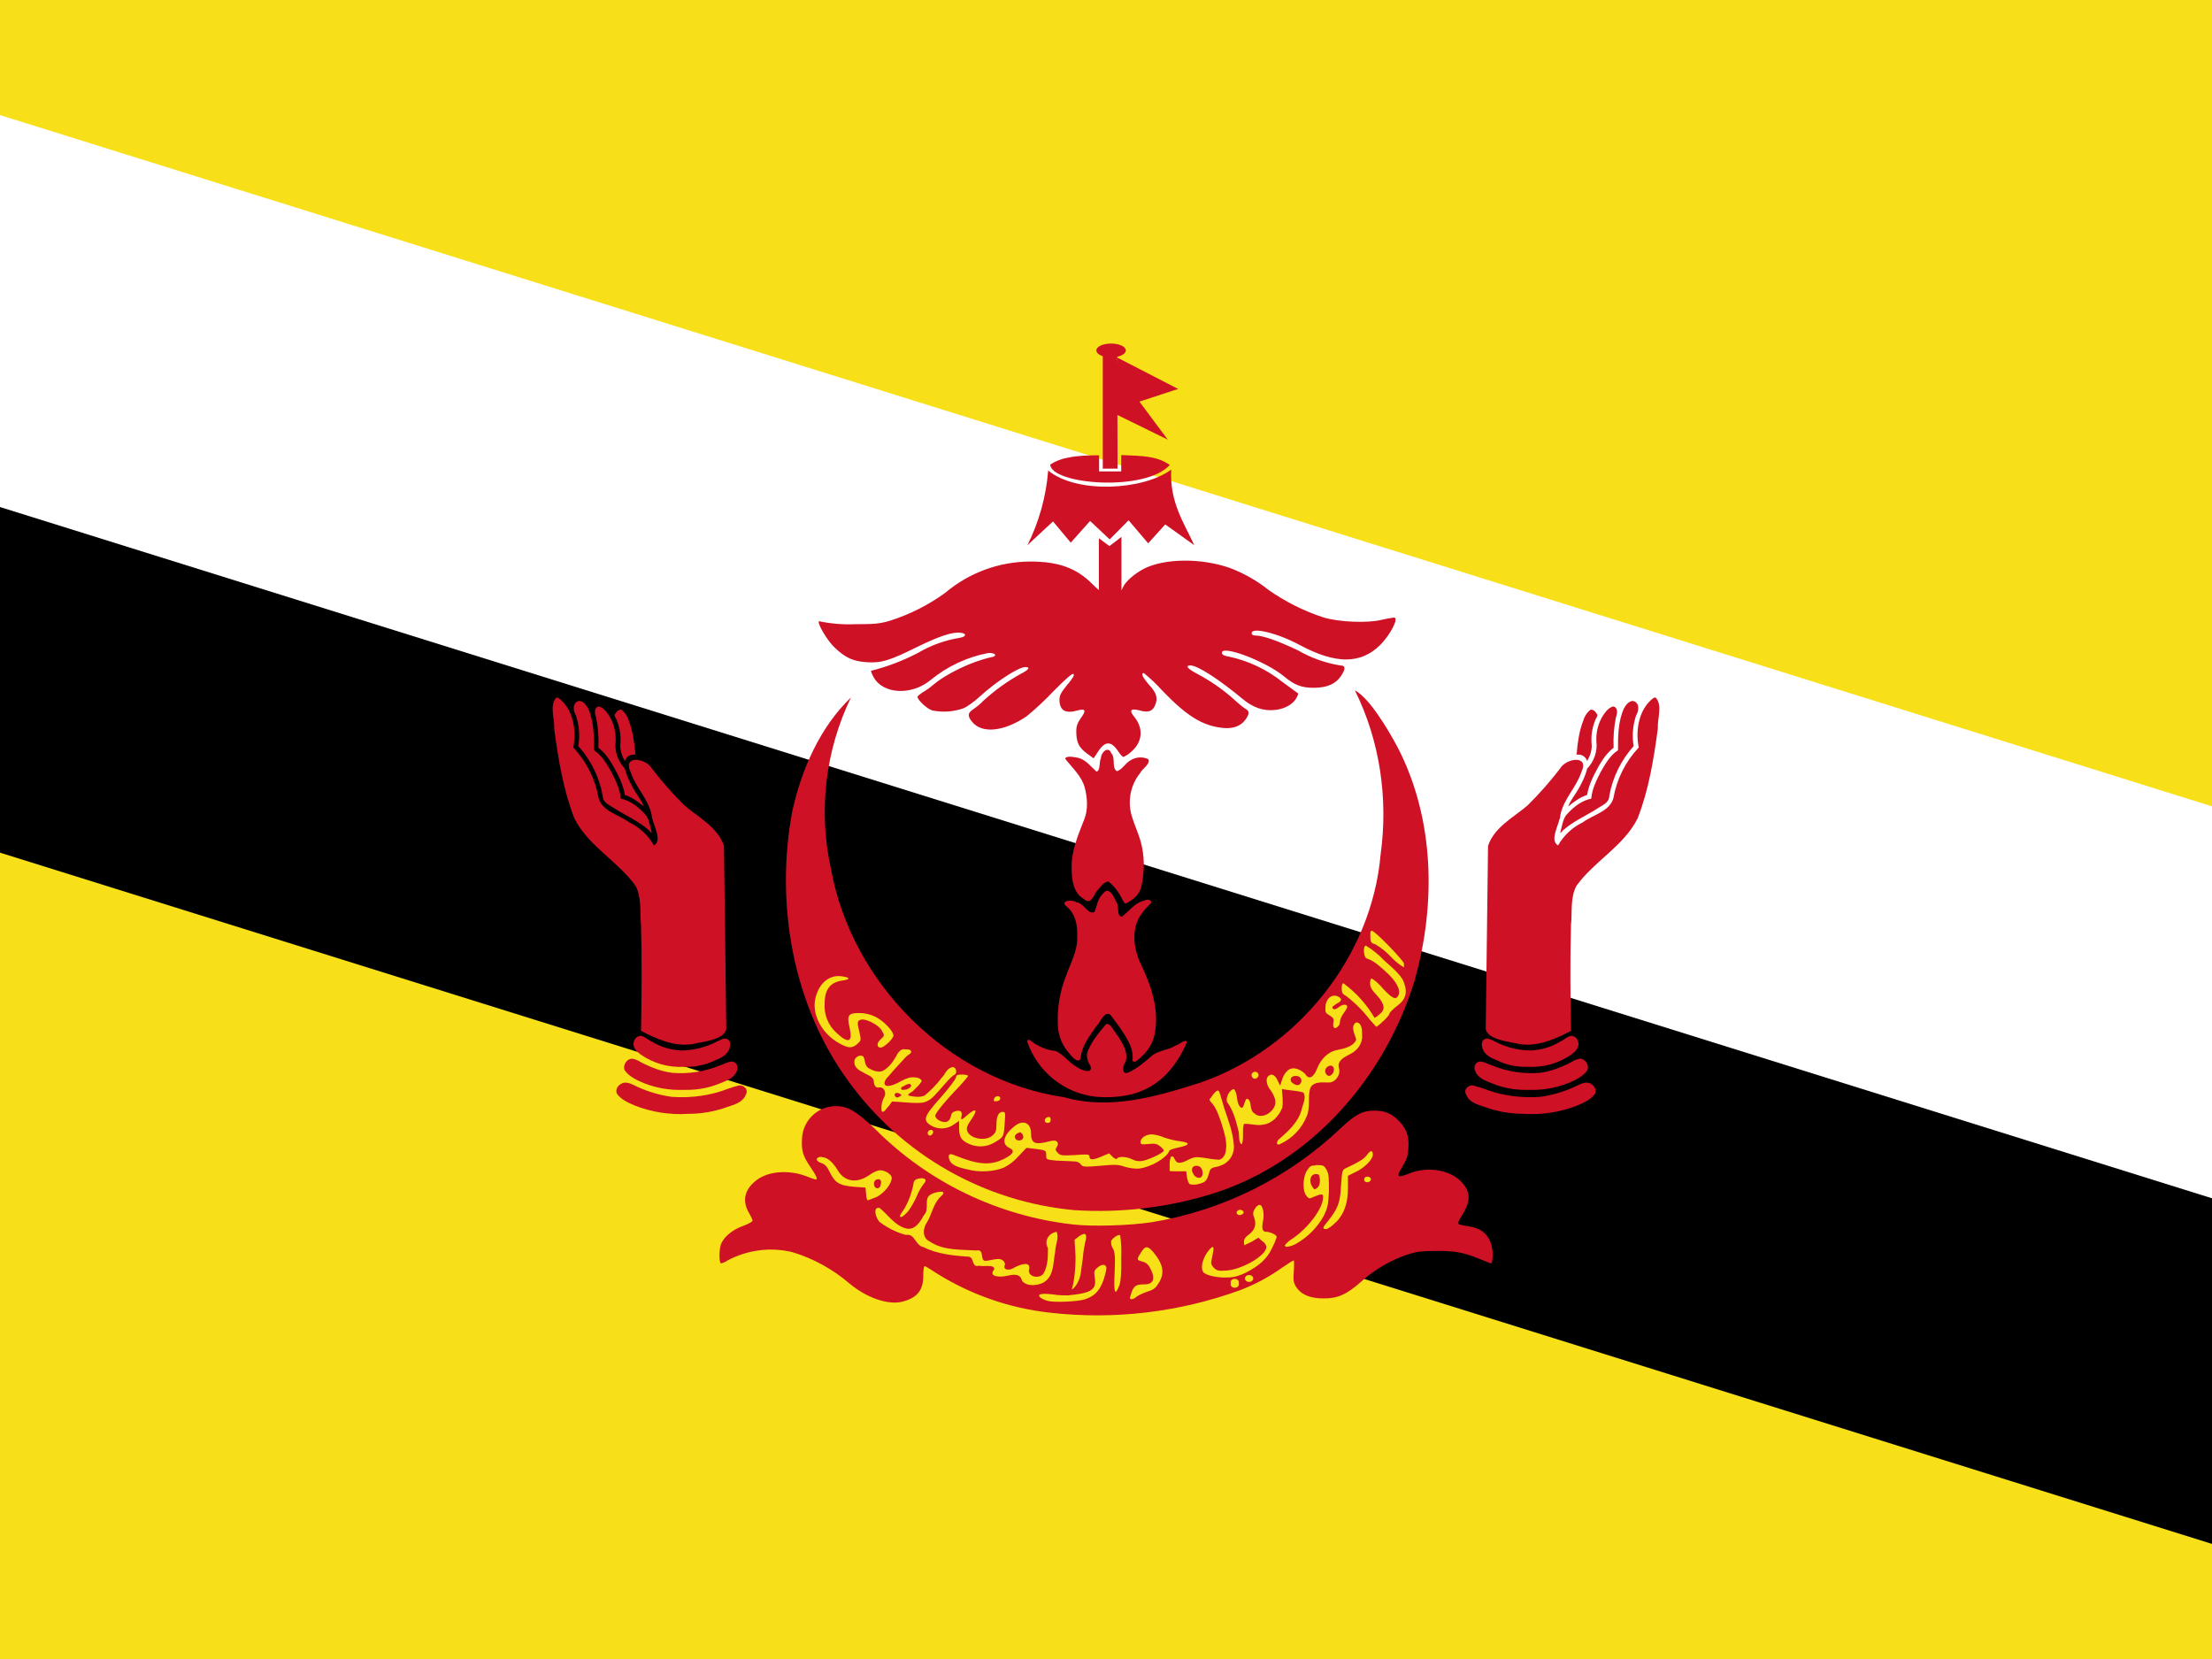 <svg id="flag-icons-bn" viewBox="0 0 640 480" xmlns="http://www.w3.org/2000/svg">
  <rect x="0" y="0" width="640" height="480" fill="#333333" stroke="none"/>
  <g clip-path="url(#clip0_9_1627)">
    <path d="M0 0H640V480H0V0Z" fill="#F7E017" />
    <path d="M0 33.3V246.7L640 346.7V233.3L0 33.3Z" fill="white" />
    <path d="M0 146.7V246.7L640 446.7V346.7L0 146.7Z" fill="black" />
    <path
      d="M303.802 379.802C292.101 378.509 280.843 374.59 270.869 368.335C269.269 367.268 267.802 366.335 267.535 366.335C267.269 366.335 267.135 367.602 267.135 369.068C267.135 373.335 265.402 375.468 261.135 376.602C257.002 377.668 250.735 375.535 245.669 371.268C240.864 367.158 235.256 364.093 229.202 362.268C222.895 360.767 216.257 361.62 210.535 364.668C209.97 365.066 209.337 365.36 208.668 365.535C207.935 365.535 208.002 360.935 208.802 359.535C209.802 357.535 212.202 355.668 215.069 354.668C216.535 354.135 217.735 353.468 217.735 353.135C217.735 352.868 217.202 351.802 216.602 350.735C214.669 347.335 215.469 344.068 218.869 341.468C222.335 338.802 228.202 338.402 233.335 340.335C234.203 340.705 235.093 341.016 236.002 341.268C236.669 341.268 236.269 340.268 234.402 337.535C232.269 334.402 231.802 332.868 232.069 329.068C232.252 326.742 233.259 324.558 234.909 322.908C236.558 321.258 238.743 320.251 241.069 320.068C244.935 319.801 247.335 321.135 253.069 326.535C268.467 342.034 288.692 351.817 310.402 354.268C315.936 354.935 326.936 354.602 333.402 353.602C353.888 350.184 372.882 340.71 387.936 326.402C392.203 322.402 394.203 321.335 397.736 321.335C400.736 321.335 402.869 322.268 405.069 324.668C407.069 326.868 407.736 328.935 407.47 332.335C407.336 334.468 407.003 335.468 405.736 337.602C403.869 340.602 404.203 340.935 407.869 339.468C412.936 337.468 419.136 338.402 422.47 341.602C425.403 344.402 425.67 347.202 423.403 350.935C422.536 352.335 421.87 353.602 421.87 353.868C421.87 354.268 422.536 354.402 425.536 354.935C429.536 355.602 431.87 358.535 431.87 363.068C431.87 364.402 431.67 365.535 431.47 365.535C431.27 365.535 429.736 364.935 428.136 364.268C423.47 362.335 420.803 361.868 415.336 361.935C411.203 361.935 409.803 362.135 406.936 363.068C402.138 364.737 397.719 367.343 393.936 370.735C389.669 374.535 387.003 375.735 382.869 375.668C379.003 375.668 376.403 374.535 375.003 372.335C374.269 371.135 374.136 370.468 374.336 367.802C374.469 366.068 374.403 364.668 374.336 364.668C374.136 364.668 372.669 365.602 371.003 366.735C367.197 369.464 363.051 371.683 358.669 373.335C341.123 379.691 322.345 381.904 303.802 379.802Z"
      fill="#CF1126" />
    <path
      d="M310.869 350.135C297.973 348.95 285.479 345.024 274.224 338.62C262.968 332.216 253.21 323.481 245.602 313.001C229.335 290.868 224.269 261.601 229.202 234.868C231.869 222.668 237.202 210.468 246.202 201.801C238.782 217.198 236.74 234.639 240.402 251.334C246.402 284.535 274.402 312.601 307.936 317.468C321.269 321.268 334.936 317.201 347.603 313.135C375.603 303.268 396.936 276.735 399.47 247.068C401.67 231.068 399.27 214.334 392.003 199.734C396.136 201.934 401.336 210.534 404.403 216.268C415.07 236.934 415.536 261.668 409.27 283.735C400.736 311.801 379.269 336.401 350.936 345.335C338.01 349.373 324.451 351 310.936 350.135H310.869Z"
      fill="#CF1126" />
    <path
      d="M181.335 313.268C179.668 313.001 177.802 314.668 178.468 316.401C179.668 318.135 181.802 319.068 183.668 319.868C188.587 321.788 193.866 322.608 199.135 322.268C203.001 322.269 206.837 321.592 210.469 320.268C212.469 319.601 215.002 318.935 215.802 316.668C216.669 315.268 215.135 313.801 213.735 314.068C211.735 314.535 209.735 315.401 207.735 316.001C203.339 317.246 198.756 317.697 194.202 317.335C190.887 316.852 187.656 315.91 184.602 314.535C183.535 314.068 182.535 313.401 181.335 313.268Z"
      fill="#CF1126" />
    <path
      d="M183.202 306.335C181.535 306.068 180.068 308.068 180.735 309.668C182.068 311.535 184.268 312.535 186.335 313.401C189.941 314.815 193.798 315.473 197.669 315.335H198.669C201.96 315.349 205.222 314.715 208.269 313.468C210.069 312.735 212.335 312.001 213.135 310.001C213.735 308.868 213.269 307.268 211.802 307.135C210.602 307.135 209.469 307.935 208.269 308.268C203.926 310.061 199.217 310.793 194.535 310.401C191.602 310.068 188.868 309.001 186.202 307.735C185.202 307.268 184.335 306.535 183.202 306.401V306.335Z"
      fill="#CF1126" />
    <path
      d="M185.535 299.735C184.068 299.535 183.068 301.201 183.335 302.468C183.535 303.668 184.535 304.468 185.402 305.135C189.032 307.649 193.392 308.891 197.802 308.668H198.868C201.641 308.648 204.374 308.01 206.869 306.801C208.535 306.135 210.469 305.268 211.069 303.335C211.335 302.468 211.469 301.201 210.469 300.668C209.402 300.135 208.402 301.001 207.469 301.335C204.28 303.01 200.737 303.901 197.135 303.935C194.043 303.811 191.035 302.893 188.402 301.268C187.402 300.801 186.602 299.935 185.535 299.735Z"
      fill="#CF1126" />
    <path
      d="M161.002 201.801C158.868 204.001 160.535 208.001 160.335 210.801C161.535 219.601 162.935 228.468 166.202 236.801C170.202 244.801 178.735 249.134 183.868 256.268C185.735 259.668 185.068 263.801 185.468 267.601C185.735 277.801 185.668 288.068 185.468 298.268C190.135 300.668 195.135 302.935 200.468 302.068C203.602 301.335 209.469 300.868 210.135 297.735L209.469 244.734C207.669 239.334 202.135 236.534 198.068 233.068C194.669 229.712 191.506 226.126 188.602 222.334C186.868 219.334 180.002 218.334 182.468 223.401C183.935 227.868 187.602 231.134 188.535 235.801C188.735 238.401 191.868 243.134 189.202 244.601C187.559 241.703 185.07 239.377 182.068 237.934C179.135 235.734 174.268 234.801 173.202 230.934C172.241 225.434 169.692 220.336 165.868 216.268C166.868 211.334 165.868 205.134 161.602 201.934L161.002 201.801Z"
      fill="#CF1126" />
    <path
      d="M167.602 202.801C165.602 203.134 165.735 205.601 166.602 206.934C167.59 209.804 167.842 212.875 167.335 215.867C170.991 219.938 173.438 224.948 174.402 230.334C174.402 232.334 176.535 233.001 177.935 234.001C181.202 236.068 184.802 237.601 187.735 240.201C188.335 240.868 188.802 241.534 188.402 240.201C187.935 238.468 187.735 236.601 186.402 235.334C184.535 233.334 182.268 231.601 179.602 231.068C179.402 228.268 178.068 225.734 176.868 223.334C175.535 221.001 174.135 218.534 171.868 217.068C171.868 213.001 171.868 208.734 170.135 204.934C169.602 204.001 168.802 202.867 167.602 202.801Z"
      fill="#CF1126" />
    <path
      d="M173.135 204.401C171.802 204.801 172.068 206.534 172.468 207.534C173.051 210.429 173.275 213.385 173.135 216.334C175.735 218.334 177.268 221.268 178.735 224.068C179.668 225.934 180.468 227.934 180.802 230.001C182.868 230.668 184.668 232.001 186.268 233.334C185.602 231.468 184.268 230.001 183.268 228.201C182.268 226.401 181.268 224.468 180.802 222.401C178.802 220.334 177.735 217.334 178.135 214.401C178.268 211.268 177.268 208.001 175.135 205.601C174.602 205.068 173.935 204.468 173.135 204.401Z"
      fill="#CF1126" />
    <path
      d="M179.468 205.334C178.668 205.467 178.268 206.134 177.868 206.734C177.668 207.334 178.402 207.934 178.535 208.601C179.406 210.801 179.726 213.182 179.468 215.534C179.402 217.201 180.002 218.868 180.802 220.201C180.951 219.688 181.256 219.233 181.673 218.899C182.091 218.565 182.601 218.368 183.135 218.334C183.468 218.334 184.068 218.468 183.802 217.868C183.535 214.668 183.068 211.467 181.935 208.534C181.607 207.379 180.96 206.339 180.068 205.534C179.935 205.401 179.668 205.267 179.402 205.334H179.468Z"
      fill="#CF1126" />
    <path
      d="M458.67 313.268C460.336 313.001 462.203 314.668 461.536 316.401C460.336 318.135 458.203 319.068 456.336 319.868C451.418 321.788 446.139 322.608 440.87 322.268C437.004 322.269 433.168 321.592 429.536 320.268C427.536 319.601 425.003 318.935 424.203 316.668C423.336 315.268 424.87 313.801 426.27 314.068C428.27 314.535 430.27 315.401 432.27 316.001C436.666 317.246 441.249 317.697 445.803 317.335C449.118 316.852 452.349 315.91 455.403 314.535C456.47 314.068 457.47 313.401 458.67 313.268Z"
      fill="#CF1126" />
    <path
      d="M456.803 306.335C458.47 306.068 459.937 308.068 459.27 309.668C457.937 311.535 455.736 312.535 453.67 313.401C450.064 314.815 446.207 315.473 442.336 315.335H441.336C438.045 315.349 434.783 314.715 431.736 313.468C429.936 312.735 427.67 312.001 426.87 310.001C426.27 308.868 426.736 307.268 428.203 307.135C429.403 307.135 430.536 307.935 431.736 308.268C436.079 310.061 440.787 310.793 445.47 310.401C448.403 310.068 451.136 309.001 453.803 307.735C454.803 307.268 455.67 306.535 456.803 306.401V306.335Z"
      fill="#CF1126" />
    <path
      d="M454.47 299.735C455.936 299.535 456.936 301.201 456.67 302.468C456.47 303.668 455.47 304.468 454.603 305.135C450.973 307.649 446.613 308.891 442.203 308.668H441.136C438.364 308.648 435.631 308.01 433.136 306.801C431.47 306.135 429.536 305.268 428.936 303.335C428.67 302.468 428.536 301.201 429.536 300.668C430.603 300.135 431.603 301.001 432.536 301.335C435.725 303.01 439.268 303.901 442.87 303.935C445.962 303.811 448.97 302.893 451.603 301.268C452.603 300.801 453.403 299.935 454.47 299.735Z"
      fill="#CF1126" />
    <path
      d="M479.003 201.801C481.137 204.001 479.47 208.001 479.67 210.801C478.47 219.601 477.07 228.468 473.803 236.801C469.803 244.801 461.27 249.134 456.136 256.268C454.27 259.668 454.936 263.801 454.536 267.601C454.27 277.801 454.336 288.068 454.536 298.268C449.87 300.668 444.87 302.935 439.536 302.068C436.403 301.335 430.536 300.868 429.87 297.735L430.536 244.734C432.336 239.334 437.87 236.534 441.936 233.068C445.335 229.712 448.499 226.126 451.403 222.334C453.136 219.334 460.003 218.334 457.536 223.401C456.07 227.868 452.403 231.134 451.47 235.801C451.27 238.401 448.136 243.134 450.803 244.601C452.446 241.703 454.935 239.377 457.937 237.934C460.87 235.734 465.737 234.801 466.803 230.934C467.764 225.434 470.313 220.336 474.137 216.268C473.137 211.334 474.137 205.134 478.403 201.934L479.003 201.801Z"
      fill="#CF1126" />
    <path
      d="M472.403 202.801C474.403 203.134 474.27 205.601 473.403 206.934C472.415 209.804 472.163 212.875 472.67 215.867C469.014 219.938 466.567 224.948 465.603 230.334C465.603 232.334 463.47 233.001 462.07 234.001C458.803 236.068 455.203 237.601 452.27 240.201C451.67 240.868 451.203 241.534 451.603 240.201C452.07 238.468 452.27 236.601 453.603 235.334C455.47 233.334 457.736 231.601 460.403 231.068C460.603 228.268 461.936 225.734 463.136 223.334C464.47 221.001 465.87 218.534 468.137 217.068C468.137 213.001 468.137 208.734 469.87 204.934C470.403 204.001 471.203 202.867 472.403 202.801Z"
      fill="#CF1126" />
    <path
      d="M466.87 204.401C468.203 204.801 467.937 206.534 467.537 207.534C466.954 210.429 466.73 213.385 466.87 216.334C464.27 218.334 462.737 221.268 461.27 224.068C460.337 225.934 459.537 227.934 459.203 230.001C457.137 230.668 455.336 232.001 453.736 233.334C454.403 231.468 455.736 230.001 456.736 228.201C457.736 226.401 458.737 224.468 459.203 222.401C461.203 220.334 462.27 217.334 461.87 214.401C461.737 211.268 462.737 208.001 464.87 205.601C465.403 205.068 466.07 204.468 466.87 204.401Z"
      fill="#CF1126" />
    <path
      d="M460.537 205.334C461.337 205.467 461.737 206.134 462.137 206.734C462.337 207.334 461.603 207.934 461.47 208.601C460.599 210.801 460.278 213.182 460.537 215.534C460.603 217.201 460.003 218.868 459.203 220.201C459.053 219.688 458.749 219.233 458.331 218.899C457.914 218.565 457.404 218.368 456.87 218.334C456.537 218.334 455.937 218.468 456.203 217.868C456.47 214.668 456.937 211.467 458.07 208.534C458.398 207.379 459.045 206.339 459.937 205.534C460.07 205.401 460.337 205.267 460.603 205.334H460.537Z"
      fill="#CF1126" />
    <path
      d="M317.136 317.335C312.633 316.848 308.363 315.083 304.831 312.247C301.299 309.412 298.652 305.626 297.202 301.335C297.402 299.868 299.202 302.135 300.069 302.335C301.695 303.304 303.517 303.896 305.402 304.068C307.736 305.068 309.202 307.401 311.469 308.668C312.536 309.468 316.269 311.068 315.536 308.468C314.669 307.135 314.069 305.401 314.869 303.801C316.069 301.068 318.002 298.668 320.002 296.335C321.402 295.868 322.402 298.735 323.402 299.668C324.802 301.868 326.536 304.535 325.669 307.201C324.869 308.201 324.336 311.201 326.536 310.268C329.202 309.068 331.402 307.068 333.602 305.201C335.602 303.868 338.069 303.801 340.069 302.535C341.069 302.335 343.002 300.468 343.402 301.468C342.208 304.448 340.543 307.217 338.469 309.668C335.263 313.474 330.831 316.043 325.936 316.935C323.002 317.468 320.069 317.601 317.136 317.335Z"
      fill="#CF1126" />
    <path
      d="M327.669 306.801C327.869 305.001 327.469 303.201 326.536 301.468C325.136 298.668 323.202 296.135 321.202 293.535C319.336 292.468 318.336 296.001 317.136 297.001C315.202 299.868 312.802 302.801 312.669 306.335C311.602 308.001 309.602 305.001 308.736 304.001C306.959 301.718 306.018 298.894 306.069 296.001C305.908 291.307 306.725 286.63 308.469 282.268C309.802 278.535 311.869 274.935 311.669 270.935C311.802 267.801 311.202 264.468 308.736 262.401C306.336 260.534 310.269 260.134 311.469 261.068C313.602 261.268 314.736 264.734 316.669 263.868C317.402 262.068 317.602 259.868 319.202 258.468C320.736 256.334 322.336 259.334 322.869 260.801C324.002 262.001 322.869 265.134 324.602 265.201C326.736 263.668 328.269 261.201 331.002 260.601C332.136 259.934 334.002 260.601 332.536 261.801C330.536 263.734 328.802 266.068 328.402 268.935C327.802 272.468 328.669 276.068 330.202 279.201C333.202 285.468 335.536 292.535 334.002 299.535C333.336 302.601 331.202 305.268 328.669 307.068C328.336 307.268 327.802 307.268 327.669 306.801Z"
      fill="#CF1126" />
    <path
      d="M324.469 259.734C323.572 257.931 322.299 256.339 320.736 255.068C319.136 255.068 318.136 257.068 317.069 258.134C316.336 259.534 315.402 261.868 313.536 260.068C310.536 258.334 310.069 254.534 310.069 251.401C309.869 246.334 311.936 241.601 313.736 237.001C314.869 234.134 314.602 230.868 313.869 227.934C313.002 224.601 310.269 222.201 308.202 219.534C308.336 218.534 311.002 219.068 312.002 219.268C314.269 219.868 315.602 221.801 317.269 223.268C318.469 222.868 317.936 220.468 318.536 219.334C318.536 217.734 320.669 215.668 321.536 217.934C322.869 219.401 321.536 222.268 323.202 223.134C324.802 222.534 325.602 220.801 327.069 220.001C327.835 219.505 328.715 219.214 329.626 219.156C330.536 219.098 331.446 219.274 332.269 219.668C332.869 221.134 330.536 222.334 329.869 223.668C328.537 225.33 327.613 227.282 327.173 229.366C326.733 231.45 326.789 233.609 327.336 235.668C328.269 239.001 329.869 242.001 330.469 245.334C331.189 249.136 331.075 253.048 330.136 256.801C329.536 259.068 327.603 260.535 325.603 261.468C325.069 261.001 324.802 260.334 324.469 259.734Z"
      fill="#CF1126" />
    <path
      d="M314.402 217.934C312.136 216.268 311.402 214.734 311.402 211.601C311.402 210.068 311.736 209.201 312.736 207.734C314.336 205.601 314.069 204.934 311.869 205.534C308.336 206.534 306.669 205.668 306.536 202.668C306.536 201.201 306.802 200.601 308.736 198.201C310.336 196.334 310.936 195.334 310.602 195.001C310.269 194.734 308.402 196.334 304.602 200.201C302.22 202.713 299.681 205.074 297.002 207.268C290.469 211.668 284.202 212.334 281.336 208.934C279.869 207.201 279.936 206.268 281.602 205.201C282.664 204.484 283.647 203.657 284.536 202.734C287.803 199.751 291.405 197.156 295.269 195.001C297.669 193.801 298.202 193.001 296.669 193.001C294.669 193.001 288.336 197.134 283.469 201.534C282.069 202.868 280.002 204.334 278.936 204.868C275.969 205.949 272.759 206.18 269.669 205.534C268.202 205.068 265.469 202.534 265.469 201.601C265.469 201.401 266.135 200.868 266.802 200.401C267.889 199.787 268.915 199.073 269.869 198.268C273.735 194.934 281.069 191.401 286.869 190.134C288.736 189.801 288.002 188.801 285.936 188.934C279.816 190.103 274.087 192.784 269.269 196.734C263.735 201.334 255.402 200.868 252.735 195.868C252.269 195.001 251.935 194.201 252.069 194.068C256.791 192.876 261.356 191.13 265.669 188.867C269.383 186.678 273.477 185.208 277.736 184.534C279.602 184.201 279.736 183.267 277.936 183.067C275.536 182.801 271.936 184.001 265.602 187.067C257.402 191.134 255.069 191.868 250.802 191.601C246.802 191.334 244.602 190.334 241.469 187.334C239.335 185.334 236.402 180.334 236.935 179.734C240.396 180.462 243.935 180.753 247.469 180.601C253.002 180.601 254.535 180.467 257.469 179.601C263.199 177.785 268.601 175.061 273.469 171.534C280.331 165.729 289.014 162.52 298.002 162.467C306.269 162.467 311.469 164.334 316.136 169.067C317.736 170.667 319.069 171.667 319.269 171.467C319.469 171.267 319.669 168.467 319.736 165.267C319.736 165.267 322.202 165.001 322.736 165.734C322.736 170.867 322.736 171.334 323.536 171.334C324.002 171.334 324.536 170.801 324.869 170.001C325.536 168.334 328.202 166.001 331.002 164.534C337.002 161.534 347.469 161.401 355.869 164.334C359.885 165.858 363.641 167.994 367.003 170.667C371.907 174.117 377.3 176.813 383.003 178.667C387.536 180.001 395.669 180.334 399.736 179.334C400.926 179.059 402.127 178.836 403.336 178.667C404.869 178.667 402.269 183.734 399.203 186.734C393.603 192.201 386.336 192.134 376.136 186.667C369.736 183.201 362.136 181.334 362.136 183.201C362.136 183.601 362.536 183.867 363.136 183.867C365.336 183.867 369.603 185.334 375.603 188.201C379.372 190.375 383.507 191.843 387.803 192.534C389.336 192.534 389.403 193.534 387.936 195.668C386.403 197.934 383.803 199.001 380.136 199.001C376.603 199.001 374.603 198.268 371.469 195.668C366.136 191.268 353.069 186.334 353.536 189.001C353.669 189.467 354.269 189.801 355.669 190.001C361.3 191.224 366.571 193.734 371.069 197.334L375.003 200.201C375.736 200.601 375.736 200.734 375.136 201.868C374.203 203.734 371.669 205.134 369.003 205.401C365.536 205.801 362.469 204.734 359.336 202.068C352.669 196.534 346.469 192.534 344.469 192.534C342.803 192.534 343.536 193.468 346.469 195.001C350.264 197.011 353.801 199.473 357.003 202.334C358.336 203.601 359.869 204.801 360.336 205.068C361.603 205.734 361.536 206.668 360.203 208.401C358.869 210.134 356.603 210.934 353.736 210.601C348.003 210.001 343.469 207.268 336.402 199.934C334.722 198.058 332.894 196.319 330.936 194.734C330.002 194.734 330.602 196.001 332.402 198.068C334.669 200.534 335.069 201.934 334.202 204.068C333.469 205.801 332.202 206.268 329.669 205.534C327.002 204.868 326.602 205.534 328.336 207.601C330.869 210.868 330.536 214.734 327.336 217.468C326.674 218.105 325.907 218.624 325.069 219.001C324.802 219.001 324.136 218.334 323.536 217.401C321.536 214.334 319.736 214.334 317.736 217.401C317.314 218.082 316.869 218.749 316.402 219.401C315.728 218.923 315.061 218.434 314.402 217.934Z"
      fill="#CF1126" />
    <path d="M324.469 155.334L321.002 158.001L317.936 155.734V174.267H324.469V155.334Z" fill="#CF1126" />
    <path
      d="M303.269 136.201C302.663 143.696 300.626 151.005 297.269 157.734L304.669 150.867L309.802 157.001L315.402 150.734L321.069 156.067L326.536 150.534L332.203 157.201L337.136 151.734L345.536 157.734C342.469 151.067 338.403 145.334 338.869 135.867C330.803 141.867 311.536 142.934 303.269 136.134V136.201Z"
      fill="#CF1126" />
    <path
      d="M318.002 131.734C315.002 131.734 311.869 131.801 309.069 132.401C307.215 132.696 305.443 133.377 303.869 134.401C304.069 140.134 331.203 142.467 338.469 134.534C336.834 133.402 334.966 132.65 333.003 132.334C330.336 131.801 327.269 131.801 324.402 131.667V136.401H318.002V131.734Z"
      fill="#CF1126" />
    <path d="M323.269 102.667H319.069V135.6H323.336L323.269 102.667Z" fill="#CF1126" />
    <path
      d="M323.269 103.467L321.669 119.267L337.869 127.201L329.669 116.2L340.869 112.534L323.269 103.467ZM321.469 99.4C319.002 99.4 317.202 100.334 317.202 101.4C317.202 102.467 319.002 103.4 321.469 103.4C323.936 103.4 325.736 102.467 325.736 101.4C325.736 100.334 323.936 99.4 321.469 99.4Z"
      fill="#CF1126" />
    <path
      d="M314 375.9C316.7 375 318.2 373.4 319.3 370.3C319.8 368.7 320.2 367.1 320.1 366.7C319.9 365.7 318.7 365.7 317.5 366.8C316.6 367.5 316.5 367.9 316.7 369.4C317.4 373.1 316 374.1 309 374.8C308.3 374.8 306.2 374.8 304.5 374.5C301.1 374.1 299.9 374.5 301.1 375.5C301.746 375.913 302.455 376.217 303.2 376.4C305.1 376.9 312 376.6 314 375.9ZM328.7 375.3C329.1 374.9 330.4 374.3 331.7 373.8C333.4 373.3 334.3 372.8 335 371.6C337.1 368.6 336.7 365.9 333.7 362.3C332 360.3 331.3 360.4 330 362.6C328.8 364.4 328.9 364.6 330.5 365C331.4 365.2 332.2 365.8 332.6 366.6C334.4 369.7 333.9 371.6 331.2 371.6C328.8 371.6 328.2 372 327.5 373.6L326.9 375.5C326.9 376.1 327.9 376 328.7 375.3ZM323.9 371.8C324.3 370.5 324.5 368.3 324.4 363.8C324.508 361.662 324.407 359.519 324.1 357.4C323.7 357 321.8 358.2 321.5 359.1C321.4 359.838 321.578 360.586 322 361.2C322.6 362.4 322.7 363.6 322.5 368.2C322.2 374.2 322.6 375.2 323.9 371.8Z"
      fill="#F7E017" />
    <path
      d="M312.6 369L313.3 364C313.4 362.3 313.8 360.2 314 359.3C314.7 357 314 356.4 312.2 357.7L310.9 358.7L311.1 362C311.4 365 310.9 370.5 310.2 372.7C310 373.3 310.3 373.1 311.1 372.2C311.7 371.5 312.4 370 312.6 368.9V369ZM302.6 370.6C305 368.6 304.7 365 305.3 362.2C305.3 360.3 306.5 358.1 305.7 356.4C303.4 356.8 302 359 303.2 361.1C303.2 363.6 303.2 366.3 301.9 368.5C300.9 370 297.5 369.6 297.7 367.5C298.5 364.5 294.8 366 293.4 366.8C292.3 367.6 289.9 367.7 290.8 365.8C290.2 363.1 286.9 364.8 285.1 364.8C283.4 364.8 285 361.3 282.5 361.8C278 361.5 273 361.9 269 359.2C266.7 358.1 267 355.3 268.3 353.5C269.7 351.1 270.1 348 272.3 346.1C274.6 344 270.3 344.9 269.3 345.6C267.1 346.8 269.1 349.9 267.3 351.6C266.3 353.4 264.9 355.8 262.5 355.5C259 354.8 257 351.5 254.5 349.5C252.3 349 253.5 352.9 254.7 353.7C256.917 355.357 259.428 356.579 262.1 357.3C264.7 356.8 264.8 360.3 267.1 360.8C271.1 362.8 275.7 363.3 280.2 363.6C282 363.7 281 366.9 283.3 366.2C284.6 366.6 287.6 365.7 287.7 367.2C285.7 369.6 289.6 369.5 291 369.2C292.9 368.8 295.2 368.2 295.7 370.6C297.2 372.3 300 372 301.9 371.1L302.6 370.6Z"
      fill="#F7E017" />
    <path
      d="M262.8 350.4C263.74 349.085 264.544 347.678 265.2 346.2C265.709 344.919 266.381 343.709 267.2 342.6C268.4 341.4 267.7 340.6 265.8 341C264.8 341.2 264.4 341.6 264.3 342.5C263.852 344.953 263.007 347.318 261.8 349.5C260.1 352 260.1 352.1 260.8 352.1C261.1 352.1 262 351.3 262.8 350.4ZM237.8 334.7C235.9 334.7 235.8 335.9 237.6 336.5C238.6 336.8 239.3 337.5 239.9 338.8C241.6 342.3 242.7 343 247.4 343.4L250.4 343.6L250.6 345.5C250.6 346.5 250.9 347.3 251.1 347.3L253.7 346.3C255.9 345.1 258 342.5 258 340.8C258 339.8 256.2 338.6 254.6 338.6C253.9 338.6 252.6 339.2 251.5 340C248.1 342.4 244.5 342 242.5 338.8C241 336.2 239.3 334.8 237.8 334.8V334.7ZM254.1 341.2C255 341.2 255.1 341.9 254.7 343.2C254.639 343.377 254.524 343.529 254.371 343.638C254.219 343.746 254.037 343.804 253.85 343.804C253.663 343.804 253.481 343.746 253.329 343.638C253.176 343.529 253.061 343.377 253 343.2C252.6 342.2 253.1 341.2 254 341.2H254.1ZM380.6 337.2C379.3 337.2 379 337.4 378.2 338.6C376.9 340.5 376.8 344.6 378 346C378.7 346.9 378.8 346.9 380.3 346.2C382.5 345.3 382.9 345.4 382.8 346.5C382.8 349.5 378.6 355.2 374.2 358.2C373.297 358.733 372.487 359.408 371.8 360.2C371.5 361 373.1 360.9 375.1 359.8C378.411 357.901 381.143 355.135 383 351.8C384.1 349.5 384.3 348.8 384.5 344.8C384.5 341 384.5 339.8 383.9 338.6C383.1 337.2 382.9 337.1 381.1 337.1H380.6V337.2ZM380.7 339.7C381.7 339.7 381.7 339.9 381.9 341.3C381.9 342.3 381.8 343 381.2 343.6C380.4 344.3 380.2 344.3 379.6 343.2C378.6 341.6 379.2 339.7 380.7 339.7ZM360.5 368.2C364.4 366.2 366.7 364.1 368.1 361C368.62 360.005 369.054 358.968 369.4 357.9C369.4 357.3 367.5 356.4 366.4 356.4C365.3 356.4 365 355.6 365.4 353.4C365.9 351.3 365.4 348.6 364.4 348.6C364.1 348.6 363.4 349.1 363.1 349.7C362.5 350.7 362.4 351.1 362.9 352.4C363.6 354.4 363 356 361.2 357.3C360.3 357.9 359.9 358.6 359.9 359.3L360 360.3L362.1 359.3L364.1 358.1L365.2 359.1C365.9 359.5 366.4 360.3 366.4 360.8C366.4 363.2 359.6 367.2 355 367.6C352.5 367.8 352 367.6 351.2 366.8C350.5 366.1 350.3 365.5 350.5 364.8L351 362.2C351.4 360.1 350.6 360.4 349 362.8C347.8 364.8 347.4 366.9 348.1 368C348.7 369 352.5 369.8 355.3 369.6C357 369.6 358.7 369.1 360.5 368.2ZM386.5 353.7C388.9 351.2 390 348.2 390 343.7V340.2L392 339.2C394.7 338 397.2 335.5 397.2 334.1C397.2 332.7 396.5 332.7 395.4 334.3C394.5 335.4 393.4 336.1 389.4 338C388.4 338.4 388.3 338.7 388 343C387.8 348 387 349.8 384.3 353.2C382.6 355.2 382.5 355.6 383.7 355.6C384.2 355.6 385.5 354.7 386.5 353.6V353.7ZM359.8 350.9C360 350.2 358.6 349.7 358.1 350.3C357.8 350.5 357.7 350.9 357.9 351.2C358.3 351.8 359.5 351.6 359.8 350.9ZM396.6 341.4C396.9 340.6 395.5 340.1 394.9 340.7C394.7 341 394.6 341.4 394.8 341.7C395.2 342.3 396.4 342.1 396.6 341.4ZM352.3 315.5C351.3 316 350.8 317 350.2 317.8C349.7 318.1 350.1 318.4 350.3 318.8C352 320.5 352.7 323 353.5 325.3C354.3 328 355.3 330.9 354.5 333.7C354.2 334.7 353.3 335.8 352.1 335.5C350.1 335.4 348.1 334.8 346.1 334.8C344.2 334.9 342.8 336.6 341 336.4C339.8 336.4 339.8 334 338.8 334.7C338.2 336 338.5 337.4 338.4 338.7C338.6 339 339.2 338.8 339.5 338.9H343.2C343.4 340.1 343.4 341.6 344.2 342.6C345.5 343 347 342.6 348.2 342.1C349.4 341.5 349.6 340 350 338.8C350.4 337.5 352 337.8 353 337.3C354.203 336.926 355.248 336.163 355.972 335.132C356.695 334.101 357.057 332.859 357 331.6C356.8 327.7 355.4 324.2 354.2 320.6C353.7 319 353.3 317.3 352.7 315.7L352.3 315.5ZM346.3 337.3C347.6 337.3 348.2 338.9 347.9 340C347.4 341.5 345.5 340.6 345.2 339.5C344.5 338.5 344.9 337.2 346.2 337.3H346.3Z"
      fill="#F7E017" />
    <path
      d="M296 324.8C295.4 324.8 294.7 325 294 325.5C290.5 328 289.5 330.9 292 332.1C293.7 332.9 293.3 333.9 290.5 335.3C286.5 337.3 283 337 276.3 334.3C274.7 333.6 274.3 333.9 274.6 335.3C275 336.8 276.4 337.6 279.7 338.3C283.3 339.3 287.7 339 290.5 337.8C292.143 336.961 293.605 335.806 294.8 334.4L297 332.1L299.5 332.4C302.6 332.8 302.7 332.8 302.7 334.3C302.7 335.5 302.7 335.5 305.6 335.8L310.3 336C311.6 336 312.3 336.3 312.7 336.9C313.3 337.6 313.6 337.7 318.3 337.3C322.7 336.9 323.5 336.9 325.5 337.6C326.9 338 328.5 338.2 329.6 338.1C333 337.7 337.6 335 338.3 333C338.3 332.7 339.6 332.3 341 332C344.4 331.3 344.5 330.6 341.4 330.2C339.833 329.993 338.291 329.625 336.8 329.1C335.684 328.628 334.505 328.325 333.3 328.2C331.6 328.2 330 329.2 330 330.4C330 331.1 330.2 331.2 332.3 331C334.1 330.8 334.7 330.9 335.7 331.7C336.4 332.2 336.8 332.8 336.7 333C336.2 333.8 332.2 335.6 330.5 335.9C329.472 336.07 328.417 335.895 327.5 335.4C325.9 334.6 323.7 334.5 323.2 335.2C323 335.5 322.6 335.3 321.9 334.7L320.9 333.7L318.5 334.7C316.1 335.7 315.2 335.7 315.2 334.5C315.2 334 314.5 333.9 311 334.2C307.1 334.4 306.7 334.3 306 333.5C305.3 332.8 305.3 332.5 305.8 331.8C306.2 331 306.2 330.8 305.8 330.3C305.4 329.9 304.8 329.9 303.3 330.3C299.4 331.3 298.3 330.8 298.3 327.8C298.3 325.9 297.3 324.8 296 324.8ZM295 327.6C295.2 327.6 295.4 327.7 295.7 328C296 328.3 296.2 329 296 329.3C295.7 330.2 294 330.2 293.7 329.3C293.5 328.8 293.7 328.3 294.2 328L295 327.6Z"
      fill="#F7E017" />
    <path
      d="M288 330.4C290.4 328.9 290.4 329 290.7 324.9C290.9 321.9 290.9 321.7 290.1 321.7C288.9 321.7 288.3 323 288.3 325.4C288.3 327 288.1 327.7 287.3 328.4C285.3 330.4 280.5 329.5 279.8 327.1C279.6 326.3 279.9 325.5 280.9 324.1C283 321.1 282.6 320.3 279.9 322.6C278.2 324.2 277.9 324.2 278.2 322.9C278.5 321.6 277.9 321.1 276.4 321.5C275.7 321.7 275.2 322.1 275.1 323.1C274.9 323.9 274.5 324.4 273.8 324.6C272.6 324.9 270.6 323.8 270.6 322.8C270.6 322.1 273.6 318.4 277.5 314.4C278.9 312.9 280.1 311.4 280.1 311.3C280.1 311.1 279.3 310.9 278.4 310.9C277 310.9 276.6 311.1 276.6 311.7C276.6 312.1 274.7 314.7 272.3 317.4C267.3 323 266.9 324.1 269.3 325.6C270.299 326.216 271.457 326.525 272.63 326.49C273.803 326.454 274.94 326.075 275.9 325.4L277.5 324.3V326.3C277.5 328.8 278 329.8 280 330.8C281.251 331.442 282.649 331.744 284.054 331.673C285.458 331.603 286.819 331.164 288 330.4ZM392.4 295.8C390.6 296.9 392 299.2 392.4 300.8C391.6 302.8 388.9 303.4 386.9 303.8C384.1 304.3 382.1 306.6 381.1 309.1C380.5 310.7 379.1 313.1 377.6 310.7C376.3 309.4 373.9 308.3 372.4 309.9C371.2 311 370.9 312.6 370.4 314.1C369.7 313 369.4 311.3 368 310.9C365.6 311.2 366.5 314.2 367.6 315.4C368.6 316.9 369.6 318.7 368.6 320.4C367.6 322.4 364.6 323.8 362.9 322.1C361.3 321.2 362.4 318.1 360.7 317.9C359.9 318.5 359.9 321.8 358.6 320C357.6 318.5 358.2 316.4 357 315.1C355.7 315.3 354.6 317.6 355 318.8C356.8 321.2 357.6 324.2 358.3 327.1C358.7 328.3 358.2 330.6 359.3 331.1C360 329.2 359.3 327.1 359.9 325.2C361.7 325 363.6 325.8 365.4 325.4C368.1 325.1 370.1 322.8 371 320.5C371.3 318.7 371 316.9 370.9 315.1C372.9 315.5 375.1 315.5 377.1 316.1C378.1 317.6 376.8 319.8 376.5 321.4C375.5 324.8 372.8 327.2 370.3 329.4C369.2 330.1 369.1 331.8 370.6 330.9C374.02 329.276 376.699 326.418 378.1 322.9C379.2 320.3 378.3 317.4 379.1 314.8C380.1 312.8 382.6 313.2 384.5 313.2C386.4 313.2 388 310.9 387.4 309C386.8 306.8 389.1 305.8 390.6 305C392.7 304 394.3 301.9 394.1 299.5C394.1 298.2 394.1 295.9 392.4 295.8ZM385.1 308.3C387.3 308.9 384.7 313.1 383.5 310.4C383.1 309.4 384 308.3 385.1 308.3ZM374.8 311.3C377.7 311.2 376.6 315.3 374.2 313.5C372.9 312.8 373.3 311.3 374.8 311.3ZM270 327.6C270 327.2 269.8 326.9 269.4 326.9C268.7 326.9 268.2 327.6 268.5 328.2C268.9 328.9 269.8 328.5 270 327.6ZM304 324C304 323.3 303.7 323.1 303.2 323.2C302.1 323.4 301.9 324.9 303.1 324.9C303.7 324.9 304 324.6 304 323.9V324ZM262 303.6C260.7 303.3 259.8 304.5 259.3 305.6C258.3 307.3 257.1 309 255.3 309.9C254 310.3 252.6 309.8 251.4 309.1C250.1 308.4 250.4 306.8 249.8 305.7C248.8 304.9 247.1 306 247.2 307.2C247.1 308.8 248.5 309.7 249.8 310.3C250.8 311 252.4 311.3 252.8 312.6C252.8 313.7 253.2 315 254.5 314.6C256 314.6 256.5 316.4 255.8 317.5C255.131 318.72 254.885 320.126 255.1 321.5C255.8 322.2 256.5 320.5 257.1 320.1L258.1 318.7C260.8 318.8 263.4 319.2 266.1 319.1C268.1 319.1 269.6 317.9 270.8 316.5C272.6 314.7 274 312.6 275.9 311.1C277.3 310.7 276.6 308.1 275.1 308.9C273.8 309.4 273.4 310.9 272.5 311.8C271.041 313.722 269.363 315.467 267.5 317C266 317.6 264.4 317.3 262.9 317C262.3 316.5 264.1 316 264.4 315.4C265.2 314.6 266.2 313.8 266.7 312.7C266.2 311.7 264.8 311.7 263.8 311.7C261.4 311.9 259.5 314 257 314.2C255.1 314.2 256.1 312.2 257 311.5C258.6 309.5 260.4 307.7 262.1 305.8C262.6 305.2 264.4 304.6 263.3 303.8C262.9 303.6 262.4 303.6 262 303.6ZM263.2 313.6C264.5 314.3 262.4 315.4 261.6 315.3C260.5 315.6 260.4 314.5 261.4 314.3C262 313.9 262.6 313.6 263.2 313.6ZM259.4 316.2C260.1 316.2 261.6 316.9 260.2 317.3C259.2 318.1 258.2 316.5 259.4 316.2Z"
      fill="#F7E017" />
    <path
      d="M289.4 317.8C289.4 316.8 287.8 317 287.6 318C287.4 318.6 287.6 318.7 288.4 318.6C289 318.6 289.4 318.2 289.4 317.8ZM364.1 311.2C364.3 310.3 363.1 309.7 362.4 310.4C361.7 311 362.4 312.3 363.2 312.1C363.6 312.1 364 311.6 364.2 311.2H364.1ZM248 302.1C249.1 301.1 249.2 301 248.7 298.8C247.9 295.7 248 295.3 249.2 295C250.7 294.7 254.5 296.7 255.2 298.3C256 299.6 255.9 299.7 254.8 300.7C253.6 301.8 253.6 303.1 254.8 303.1C255.8 303.1 258.5 300.5 258.5 299.6C258.5 298.3 255.5 295.2 253.1 294.1C251.66 293.429 250.089 293.088 248.5 293.1C245.4 293.1 245 293.8 245.8 297.3C246.8 301.5 245.5 302.1 242.1 298.9C240.89 297.836 239.944 296.505 239.337 295.012C238.73 293.52 238.477 291.907 238.6 290.3C238.6 286.3 240.2 284.2 243.7 283.7C246.1 283.4 246 282.8 243.7 282.5C240.1 281.9 237.1 284.3 236 288.5C234.7 293.2 237.6 298.9 242.7 301.8C245.4 303.3 246.4 303.4 248 302.1ZM387.2 296.9C387.5 296.7 387.7 296 387.7 295.5C387.7 295 388.2 293.9 388.8 293.1C389.4 292.3 389.8 291.5 389.8 291.3C389.8 290.5 388.5 290.5 387.5 291.3C386.4 292.2 385.5 292.3 385.5 291.3L386.7 290.4C388.3 289.7 388.4 288.9 387.1 288.3C385.4 287.5 383.6 288.9 383.5 291.3C383.4 292.9 383.5 293.1 384.7 293.8C385.8 294.5 386 294.8 385.8 295.8C385.5 297.4 386.2 298 387.2 296.9ZM400.2 295.5C401.2 294.5 402 293.6 402 293.3C402 293 402.9 292.1 403.9 291.3C406.7 289.3 407.4 287.3 406.1 284C405.6 282.7 404.1 281 400.6 278C399.005 276.298 397.189 274.818 395.2 273.6C394.3 273.6 394.5 277 395.4 277.3C397.1 277.9 398.2 278.6 400.8 281C404 283.8 405.4 286.5 404.6 288C403.9 289.4 402.9 289 400.1 286C399.192 284.871 398.112 283.893 396.9 283.1C396.6 283.1 396.4 283.7 396.4 284.5C396.4 285.5 396.9 286.5 398.4 288C400.7 290.6 400.9 292.1 399.1 293.5C398.695 293.912 398.221 294.25 397.7 294.5C395.414 290.587 392.351 287.184 388.7 284.5C388.4 284.5 388.2 284.9 388.2 285.9C388.2 287.2 388.4 287.6 389.4 288.1C392.029 290.118 394.382 292.471 396.4 295.1L398.2 297.1C398.946 296.634 399.62 296.061 400.2 295.4V295.5ZM406.2 278.7C405.7 277.5 397.8 269.3 396.9 269.3C396.5 269.3 396.4 269.8 396.5 271.1C396.5 272.7 396.8 272.9 397.9 273.2C399.608 274.199 401.158 275.446 402.5 276.9C403.586 278.069 404.832 279.079 406.2 279.9V278.7ZM358.4 371.3C358.453 371.449 358.464 371.607 358.432 371.76C358.399 371.914 358.324 372.058 358.212 372.183C358.1 372.308 357.955 372.41 357.788 372.479C357.621 372.549 357.437 372.586 357.25 372.586C357.063 372.586 356.879 372.549 356.712 372.479C356.545 372.41 356.4 372.308 356.288 372.183C356.176 372.058 356.101 371.914 356.068 371.76C356.036 371.607 356.047 371.449 356.1 371.3C356.047 371.151 356.036 370.993 356.068 370.84C356.101 370.687 356.176 370.542 356.288 370.417C356.4 370.292 356.545 370.19 356.712 370.121C356.879 370.051 357.063 370.014 357.25 370.014C357.437 370.014 357.621 370.051 357.788 370.121C357.955 370.19 358.1 370.292 358.212 370.417C358.324 370.542 358.399 370.687 358.432 370.84C358.464 370.993 358.453 371.151 358.4 371.3ZM362.6 369.9C362.6 370.031 362.569 370.161 362.509 370.283C362.448 370.404 362.36 370.514 362.248 370.607C362.137 370.7 362.005 370.774 361.859 370.824C361.714 370.874 361.558 370.9 361.4 370.9C361.242 370.9 361.086 370.874 360.941 370.824C360.795 370.774 360.663 370.7 360.551 370.607C360.44 370.514 360.352 370.404 360.291 370.283C360.231 370.161 360.2 370.031 360.2 369.9C360.2 369.769 360.231 369.639 360.291 369.517C360.352 369.396 360.44 369.286 360.551 369.193C360.663 369.1 360.795 369.026 360.941 368.976C361.086 368.926 361.242 368.9 361.4 368.9C361.558 368.9 361.714 368.926 361.859 368.976C362.005 369.026 362.137 369.1 362.248 369.193C362.36 369.286 362.448 369.396 362.509 369.517C362.569 369.639 362.6 369.769 362.6 369.9Z"
      fill="#F7E017" />
  </g>
  <defs>
    <clipPath id="clip0_9_1627">
      <rect width="640" height="480" fill="white" />
    </clipPath>
  </defs>
</svg>
